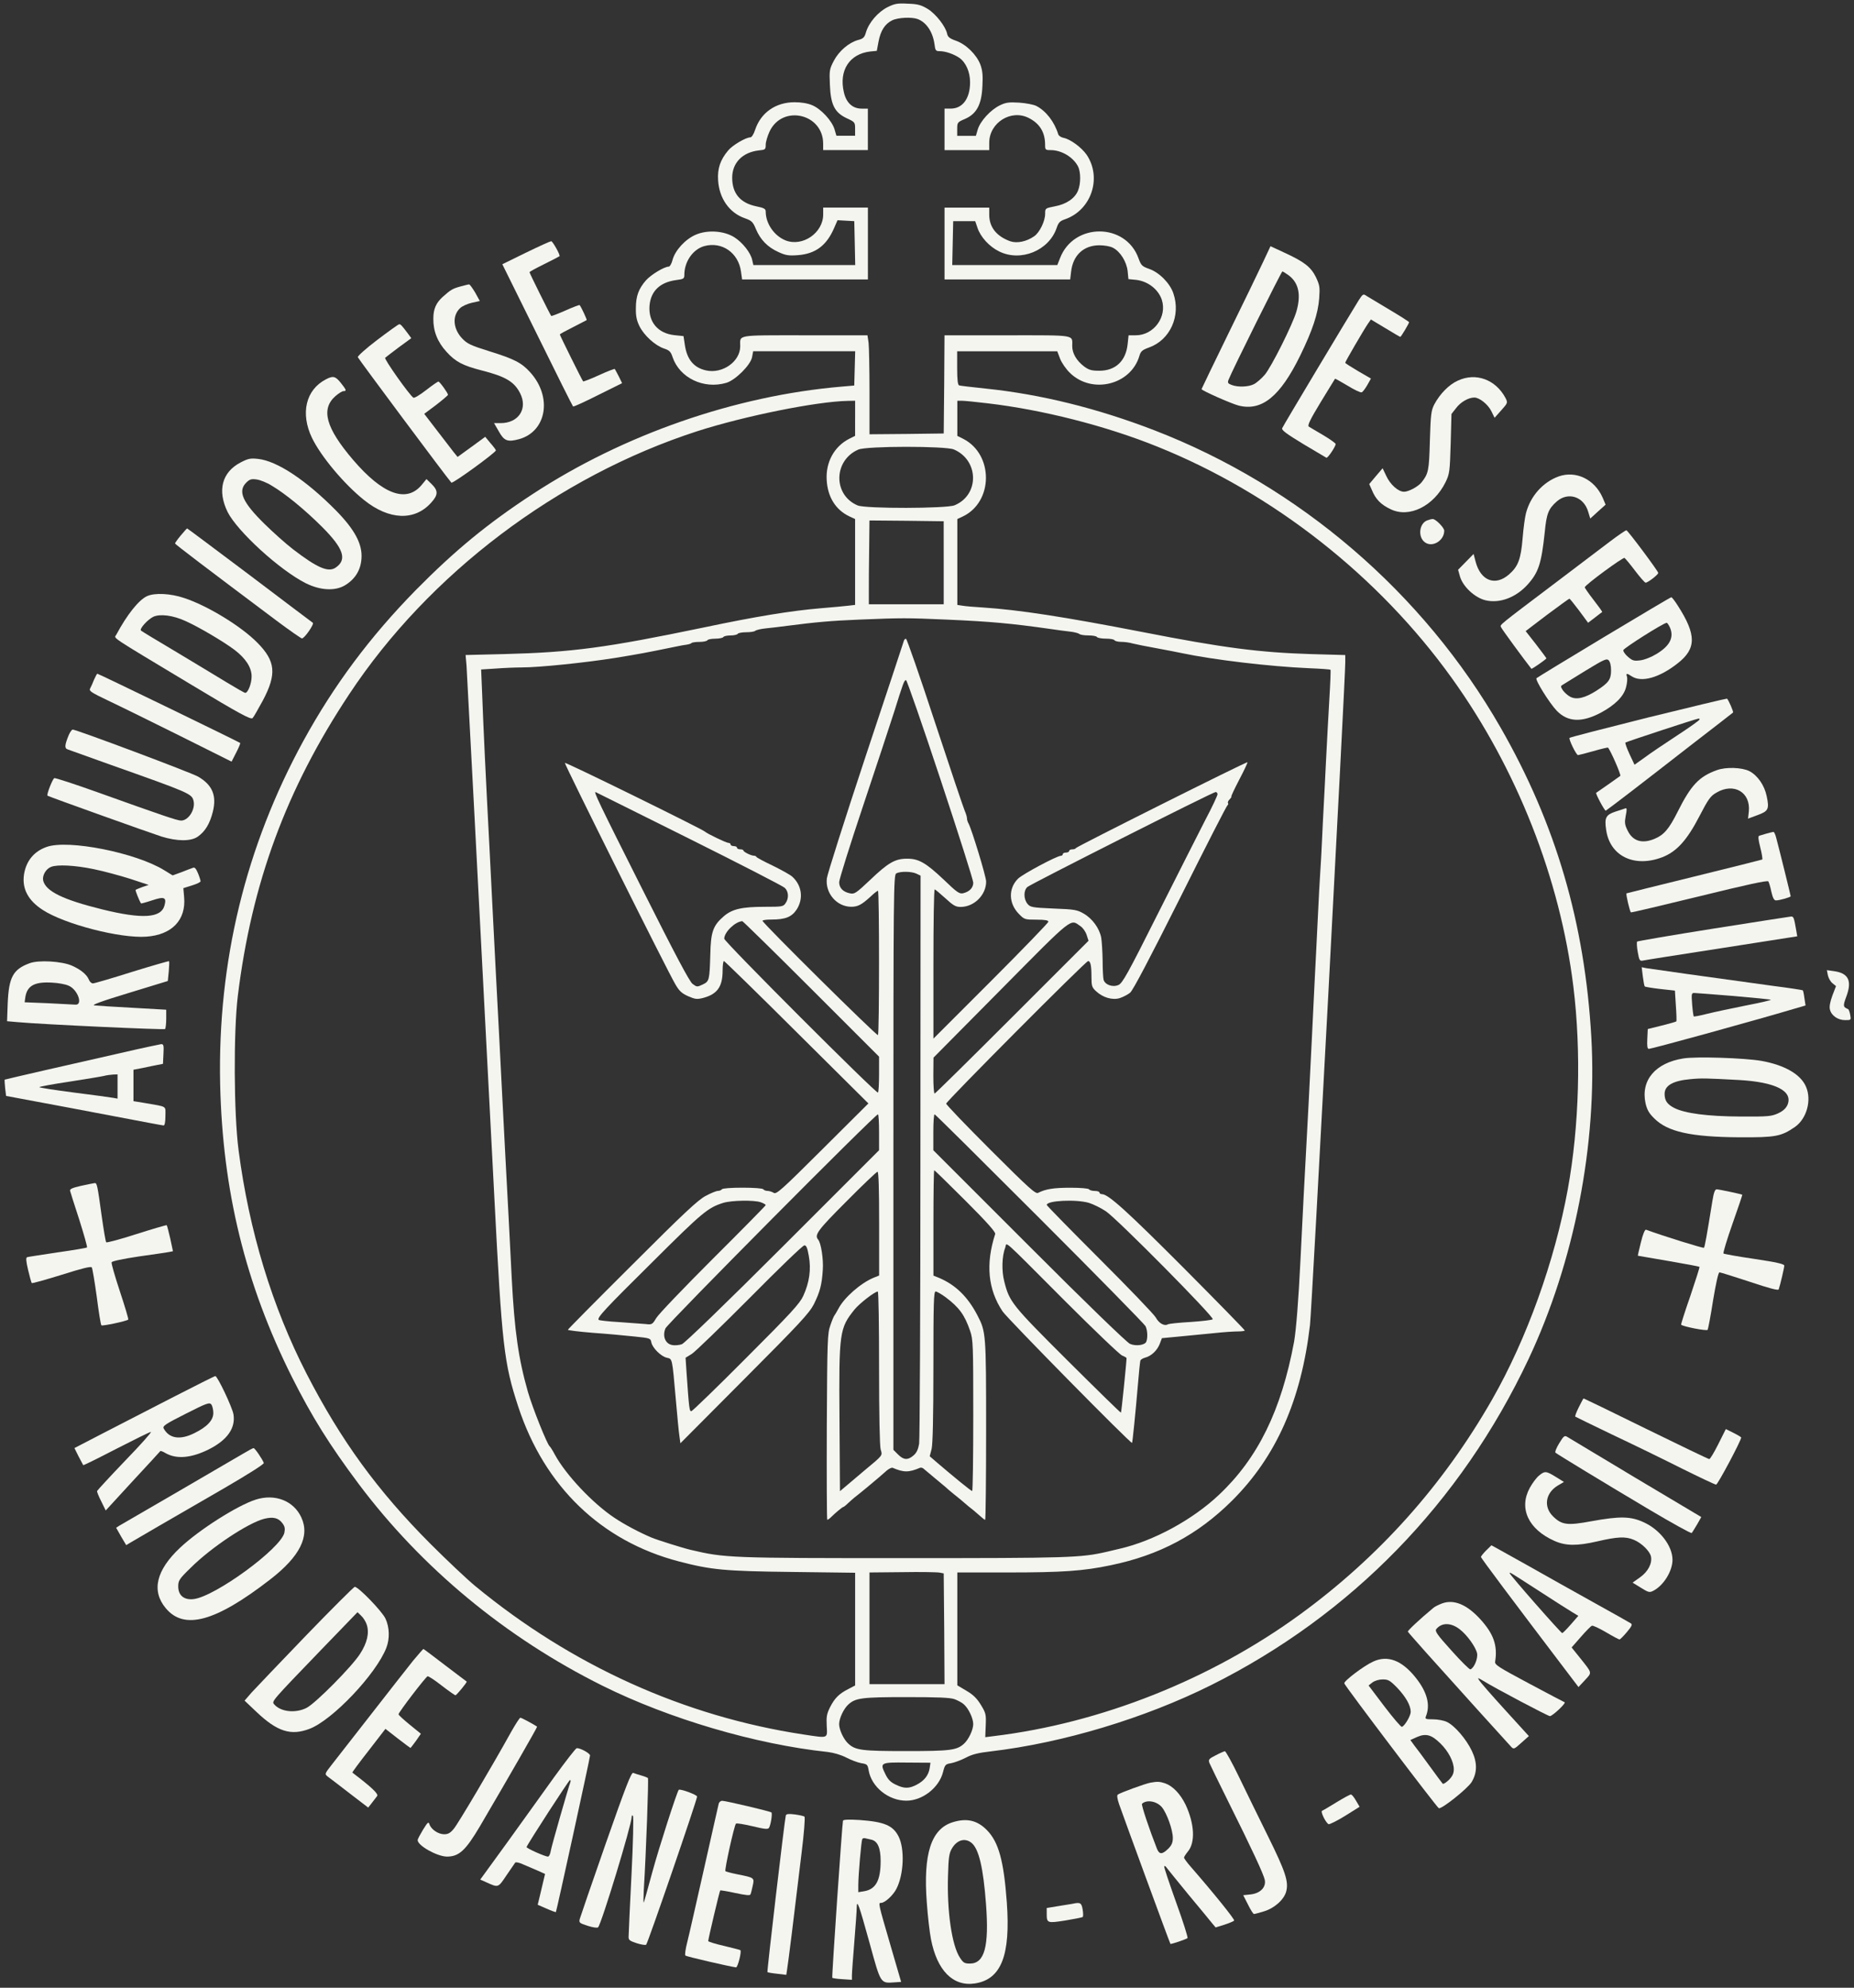 <?xml version="1.0" encoding="utf-8"?>
<!-- Generator: Adobe Illustrator 27.3.1, SVG Export Plug-In . SVG Version: 6.00 Build 0)  -->
<svg version="1.1" id="Camada_1" xmlns="http://www.w3.org/2000/svg" xmlns:xlink="http://www.w3.org/1999/xlink" x="0px" y="0px"
	 viewBox="0 0 587.33 629.78" style="enable-background:new 0 0 587.33 629.78;" xml:space="preserve">
<rect x="0" y="0" width="587.33" height="629.78" fill="#333333" stroke="none"/>
<style type="text/css">
	.st0{fill:#F5F5F0;}
</style>
<path class="st0" d="M281.11,2.3c-2.98,1.52-5.87,4.85-6.78,7.94c-0.46,1.62-0.86,2.02-2.48,2.43c-2.93,0.81-6.07,3.49-7.69,6.57
	c-1.37,2.63-1.47,3.08-1.26,7.59c0.25,6.32,1.47,8.8,5.31,10.62c2.63,1.21,2.68,1.31,2.68,3.39v2.17h-5.92l-0.61-2.07
	c-0.81-2.68-4.25-6.42-7.03-7.59c-1.42-0.61-3.44-0.96-5.61-0.96c-5.97,0-10.67,3.29-12.49,8.7c-0.45,1.42-1.11,2.43-1.52,2.43
	c-1.42,0-5.66,2.48-7.03,4.15c-2.48,2.93-3.44,5.71-3.19,9.46c0.35,5.72,3.54,10.27,8.4,11.99c2.28,0.81,2.63,1.16,3.59,3.49
	c1.42,3.34,3.64,5.66,7.08,7.23c2.28,1.06,3.24,1.22,6.12,1.01c5.66-0.4,9.2-3.08,11.58-8.65l1.06-2.43l2.63,0.15l2.68,0.15
	l0.15,6.93l0.15,6.98h-32.27l-0.36-1.57c-0.45-2.28-3.03-5.56-5.66-7.23c-3.29-2.07-8.5-2.43-12.24-0.81
	c-3.29,1.41-6.52,4.95-7.33,7.94c-0.3,1.21-0.86,2.17-1.21,2.17c-1.42,0-5.61,2.53-7.23,4.35c-2.33,2.68-3.19,5.01-3.19,8.8
	c-0.05,2.48,0.25,3.89,1.11,5.66c1.42,2.93,4.96,6.17,7.79,7.13c1.72,0.56,2.17,1.01,2.73,2.73c2.22,6.57,9.86,10.27,17.04,8.14
	c2.88-0.86,7.69-5.66,8.14-8.14l0.35-1.87h32.32l-0.15,5.41l-0.15,5.46l-4.05,0.35c-33.68,2.88-69.04,15.17-97.91,34.09
	c-14.36,9.41-24.58,17.85-36.92,30.35c-14.57,14.87-25.95,30.14-35.6,47.74c-18.36,33.58-27.21,70.1-26.4,108.74
	c0.76,33.89,7.99,63.37,22.76,92.91c6.32,12.54,11.83,21.39,21.09,33.78c19.98,26.65,46.58,48.7,77.28,63.98
	c21.09,10.47,48.45,18.56,71.36,20.99c1.97,0.25,4.2,0.91,5.87,1.77c1.47,0.76,3.59,1.57,4.7,1.77c1.92,0.3,2.07,0.45,2.38,2.28
	c0.91,5.26,6.27,9.61,11.93,9.61c5.11,0,10.37-4.1,11.63-9.05c0.61-2.38,0.76-2.53,2.58-2.83c1.06-0.2,3.14-0.96,4.6-1.72
	c1.97-1.06,3.94-1.57,7.94-2.02c22.81-2.68,48.7-10.47,69.79-20.99c44.46-22.2,79.1-57.81,100.54-103.22
	c14.56-30.9,21.85-68.18,19.93-102.06c-2.07-36.21-11.23-67.52-28.73-98.07c-24.48-42.74-63.77-76.47-109.7-94.22
	c-18.11-6.98-35.91-11.38-53.31-13.2c-4.35-0.45-8.19-0.91-8.5-1.01c-0.46-0.1-0.66-1.67-0.66-5.51v-5.31h31.71l0.91,2.38
	c0.51,1.31,1.92,3.34,3.14,4.5c6.98,6.78,19.22,3.79,21.95-5.36c0.46-1.57,0.91-1.92,3.09-2.73c6.68-2.38,10.12-10.06,7.69-17.14
	c-1.06-3.19-4.45-6.63-7.64-7.74c-2.28-0.81-2.58-1.11-3.39-3.34c-4.05-11.38-20.58-11.38-24.88-0.05l-0.86,2.17h-33.28l0.15-6.98
	l0.15-6.93h6.98l0.71,2.07c0.96,2.93,3.74,5.97,6.83,7.49c6.88,3.44,15.83-0.25,18.26-7.43c0.56-1.67,1.01-2.18,2.63-2.73
	c8.34-2.88,11.78-13.1,6.88-20.43c-1.62-2.33-5.11-4.91-7.28-5.36c-0.81-0.15-1.57-0.66-1.72-1.11c-1.21-3.99-3.9-7.43-6.93-9
	c-0.86-0.45-3.34-0.91-5.46-1.06c-3.24-0.2-4.25-0.05-6.12,0.86c-2.93,1.42-6.17,4.96-6.98,7.59l-0.61,2.07h-5.92v-2.17
	c0-2.07,0.1-2.18,2.48-3.19c3.69-1.62,5.26-4.55,5.51-10.42c0.2-3.49,0-5.01-0.66-6.83c-1.21-3.14-4.55-6.42-7.74-7.53
	c-2.02-0.71-2.58-1.21-2.78-2.22c-0.51-2.33-3.54-6.22-6.12-7.84c-2.12-1.26-3.14-1.57-6.32-1.67C284.3,0.99,283.44,1.14,281.11,2.3
	L281.11,2.3z M290.72,6.04c2.78,1.06,4.75,4.05,5.31,7.89c0.25,2.07,0.4,2.28,1.67,2.28c1.77,0,4.45,0.91,6.22,2.12
	c2.07,1.47,3.39,4.45,3.39,7.74c0,5.16-2.38,8.34-6.12,8.34h-1.97v13.15h14.16v-2.33c0-6.37,6.93-10.72,12.54-7.84
	c3.49,1.77,5.16,4.55,5.16,8.5c0,1.57,0.1,1.67,1.77,1.67c3.44,0,7.13,2.22,8.65,5.16c0.91,1.77,0.91,5.51,0,7.69
	c-1.01,2.48-3.74,4.3-7.33,4.96c-3.08,0.61-3.08,0.61-3.08,2.38c0,2.28-1.72,5.87-3.44,7.08c-2.43,1.72-5.46,2.33-7.59,1.62
	c-4.35-1.57-6.68-4.45-6.68-8.39v-2.28h-14.16v22.76h39.8l0.3-2.53c0.61-5.16,3.94-8.24,8.85-8.3c1.72,0,3.49,0.3,4.45,0.81
	c2.28,1.21,4.25,4.35,4.6,7.33l0.25,2.58l2.53,0.25c3.69,0.46,6.93,2.99,8.04,6.27c1.77,5.41-2.53,11.28-8.24,11.28h-2.28l-0.3,2.83
	c-0.56,5.31-3.84,8.4-8.95,8.4c-2.53,0-3.34-0.25-4.86-1.37c-2.38-1.82-3.74-4.15-3.74-6.42c0-3.69,1.57-3.44-20.53-3.44h-19.93
	l-0.1,15.53l-0.15,15.58l-11.73,0.15l-11.78,0.1v-13.3c0-7.39-0.15-14.41-0.3-15.73l-0.35-2.33h-19.83
	c-22.1,0-20.48-0.25-20.48,3.49c0,4.86-5.66,8.8-10.82,7.64c-3.89-0.86-6.07-3.49-6.73-8.14l-0.41-2.73l-2.88-0.3
	c-5.26-0.56-8.3-4.2-7.89-9.36c0.4-4.6,3.29-7.39,8.4-8.09c2.43-0.3,2.63-0.45,2.63-1.67c0-4.2,2.73-8.09,6.32-9.1
	c5.61-1.52,10.82,2.12,11.63,8.09l0.35,2.48h39.85V65.77h-14.16v2.17c0,5.82-6.47,10.32-11.89,8.24c-3.59-1.42-6.32-5.31-6.32-9.15
	c0-0.86-0.51-1.16-3.03-1.67c-5.06-1.06-7.59-4.1-7.59-9.05c0-4.7,3.24-8.04,8.39-8.65c2.13-0.2,2.23-0.3,2.23-1.82
	c0-0.86,0.56-2.73,1.21-4.15c4.05-8.65,16.99-5.72,16.99,3.84v2.02h14.16V34.42h-1.97c-2.83,0-4.85-1.82-5.61-5.11
	c-1.67-6.93,1.72-12.24,8.34-13l2.07-0.2l0.56-2.98c0.66-3.44,2.02-5.56,4.3-6.68C284.45,5.54,288.85,5.34,290.72,6.04L290.72,6.04z
	 M270.89,132.53v5.56l-1.92,0.96c-4.7,2.43-7.43,7.38-7.08,13.05c0.3,5.36,2.83,9.41,7.13,11.48l1.87,0.86v27.21l-2.12,0.25
	c-1.21,0.15-5.11,0.51-8.75,0.81c-9.51,0.81-20.38,2.58-36.97,6.07c-31.1,6.47-41.77,7.89-63.27,8.45l-12.29,0.3l0.3,3.34
	c0.2,3.03,3.24,60.99,8.8,168.21c2.43,47.34,3.03,52.7,7.59,66.61c8.29,25.24,26.25,42.58,50.88,49.01
	c10.27,2.68,14.41,3.09,36.01,3.34l19.83,0.25V534l-2.12,1.11c-2.98,1.52-4.35,2.88-5.82,5.77c-1.06,2.12-1.21,3.03-1.06,5.97
	c0.2,4.05,0.66,3.89-7.39,2.68c-37.73-5.72-73.38-21.8-103.98-47.04c-2.63-2.17-9-8.19-14.16-13.35
	c-16.79-16.84-28.37-32.77-39.25-53.91c-10.87-21.14-18.21-45.22-21.54-70.81c-1.52-11.58-1.62-37.43-0.25-48.81
	c4.4-35.86,15.37-65.6,35.25-95.59c25.29-38.29,66.1-69.09,110.3-83.4c14.92-4.8,37.73-9.41,47.64-9.61l2.38-0.05v5.57H270.89z
	 M312.87,127.78c17.3,2.02,37.48,7.13,53.86,13.76c36.57,14.72,70,40.97,93.21,73.33c20.53,28.58,34.29,63.47,38.49,97.71
	c2.53,20.63,1.87,44.25-1.77,64.23c-4.15,22.76-13.05,47.49-23.92,66.51c-15.58,27.26-35.91,49.97-61.04,68.28
	c-28.27,20.58-63.02,34.34-96.8,38.44l-2.78,0.35l0.15-3.74c0.15-3.44,0.05-3.89-1.52-6.47c-1.26-2.07-2.43-3.24-4.6-4.5l-2.88-1.72
	V498.2h15.83c17.45,0,24.07-0.46,32.72-2.28c15.48-3.19,27.61-9.66,38.49-20.48c13.96-13.91,21.9-31.81,24.68-55.63
	c0.56-4.4,11.18-204.68,11.18-209.94v-2.33l-10.72-0.3c-16.49-0.51-27.87-1.97-53.46-6.98c-25.03-4.86-39.14-7.03-50.63-7.79
	c-2.63-0.15-5.56-0.4-6.42-0.56l-1.67-0.25v-27.21l1.72-0.81c9.71-4.6,9.81-19.62,0.2-24.58l-1.92-0.96v-11.13h1.42
	C305.44,126.97,309.13,127.32,312.87,127.78L312.87,127.78z M302.15,142.39c7.99,3.39,8.19,14.41,0.25,17.7
	c-2.53,1.06-28.17,1.11-30.7,0.05c-7.84-3.29-7.69-14.26,0.2-17.7C274.54,141.28,299.42,141.28,302.15,142.39L302.15,142.39z
	 M298.96,178.3v13.15h-23.72v-4.05c0-2.23,0-8.19,0.1-13.3l0.1-9.2l11.78,0.1l11.73,0.15L298.96,178.3L298.96,178.3z M299.97,196.31
	c13.96,0.61,20.43,1.21,32.87,2.98c1.97,0.3,4.7,0.66,6.07,0.81c1.42,0.15,2.73,0.51,3.03,0.76c0.25,0.25,1.52,0.46,2.83,0.46
	c1.32,0,2.58,0.2,2.73,0.51c0.15,0.25,1.42,0.51,2.78,0.51c1.37,0,2.63,0.2,2.78,0.51c0.15,0.25,1.11,0.51,2.12,0.51
	s2.63,0.2,3.64,0.51c1.01,0.25,4.45,0.96,7.64,1.52c3.19,0.61,6.73,1.26,7.84,1.52c10.01,2.12,27.82,4.25,40.41,4.8
	c3.64,0.15,6.68,0.35,6.78,0.51c0.1,0.1-0.05,4.25-0.36,9.2c-0.3,4.96-0.76,13.76-1.06,19.62c-0.3,5.82-0.61,12.54-0.76,14.92
	c-0.15,2.38-0.35,7.03-0.51,10.37c-0.15,3.34-0.4,7.89-0.56,10.12c-0.15,2.22-0.51,8.6-0.76,14.16s-0.71,14.21-0.96,19.22
	s-0.66,13.86-0.96,19.72c-0.76,15.32-0.91,18.81-2.58,49.56c-0.25,5.01-0.71,14.11-1.01,20.23c-0.61,12.59-1.37,22.05-2.02,25.79
	c-4.05,21.75-11.48,36.87-23.77,48.45c-8.4,7.94-20.69,14.62-31.46,17.1c-1.06,0.25-2.88,0.66-4.05,0.96
	c-8.3,1.92-11.99,2.02-64.38,2.02c-55.03,0-56.64-0.05-67.52-2.63c-2.38-0.55-10.62-3.14-12.39-3.89c-3.84-1.62-8.6-4.15-11.68-6.22
	c-6.88-4.55-15.48-13.66-18.97-20.13c-0.66-1.26-1.42-2.43-1.62-2.58c-0.76-0.56-5.41-12.14-6.88-17.25
	c-2.98-10.42-4.25-19.27-5.11-35.81c-0.3-5.97-0.76-14.87-1.01-19.72c-0.25-4.86-0.71-13.4-1.01-18.97
	c-0.3-5.56-0.76-14.31-1.01-19.47s-0.71-14.01-1.01-19.72c-0.3-5.72-0.76-14.36-1.01-19.22c-0.25-4.86-0.71-13.76-1.01-19.72
	c-0.3-5.97-0.76-14.97-1.01-19.98c-1.16-22-1.92-37.83-2.33-49.11l-0.3-7.13l4.7-0.3c2.58-0.2,6.27-0.35,8.24-0.35
	c5.46,0,20.18-1.52,29.64-3.03c7.99-1.32,9.1-1.52,18.97-3.54c1.42-0.3,3.03-0.61,3.64-0.66c0.61-0.1,1.32-0.3,1.47-0.51
	c0.2-0.2,1.37-0.35,2.53-0.35c1.21,0,2.33-0.25,2.48-0.51c0.15-0.3,1.31-0.51,2.53-0.51c1.21,0,2.38-0.25,2.53-0.51
	c0.15-0.3,1.21-0.51,2.28-0.51c1.06,0,2.12-0.25,2.28-0.51c0.15-0.3,1.42-0.51,2.73-0.51c1.32,0,2.58-0.2,2.83-0.46
	c0.3-0.25,1.77-0.61,3.29-0.76c1.52-0.15,4.6-0.51,6.83-0.81c8.9-1.16,14.06-1.62,22.76-1.97
	C285.71,195.75,287.33,195.75,299.97,196.31L299.97,196.31z M299.12,516.05l0.1,17.55h-23.77v-35.4l10.52-0.1
	c5.77-0.1,11.02,0,11.73,0.15l1.26,0.25L299.12,516.05z M302.4,538.35c1.06,0.41,2.43,1.11,2.98,1.67c1.47,1.31,2.93,4.4,2.93,6.22
	c0,1.82-1.47,4.91-2.93,6.22c-2.28,2.07-4.3,2.33-18.31,2.33s-16.03-0.25-18.31-2.33c-1.47-1.31-2.93-4.4-2.93-6.22
	c0-1.82,1.47-4.91,2.93-6.22c2.28-2.07,4.3-2.33,18.31-2.33C297.09,537.69,300.99,537.84,302.4,538.35L302.4,538.35z M294.51,560.2
	c-0.35,2.23-1.67,3.95-4.05,5.21c-2.48,1.32-4.05,1.32-6.73,0c-1.62-0.76-2.43-1.62-3.24-3.29c-1.82-3.69-1.62-3.79,6.88-3.69
	l7.39,0.05L294.51,560.2z"/>
<path class="st0" d="M286.37,202.93c-0.1,0.35-5.56,16.94-12.19,36.82c-6.57,19.87-12.09,37.22-12.24,38.54c-0.56,4.7,3.14,9,7.74,9
	c2.07,0,3.29-0.66,6.02-3.14c1.11-1.06,2.18-1.92,2.43-1.92c0.45,0,0.45,45.21,0,45.72c-0.36,0.35-36.57-35.5-36.57-36.21
	c0-0.25,1.26-0.4,2.83-0.4c4.4,0,6.42-0.81,7.99-3.19c2.18-3.39,1.67-7.54-1.31-10.32c-0.61-0.61-3.44-2.17-6.22-3.54
	c-2.78-1.31-5.11-2.58-5.21-2.78c-0.1-0.25-0.45-0.4-0.81-0.4c-0.91,0-3.34-1.21-3.34-1.67c0-0.2-0.46-0.35-1.01-0.35
	c-0.56,0-1.01-0.25-1.01-0.51c0-0.3-0.46-0.51-1.01-0.51c-0.56,0-1.01-0.25-1.01-0.51c0-0.3-0.3-0.51-0.71-0.51
	c-0.66,0-6.83-2.98-7.38-3.54c-0.71-0.76-44.25-22.15-44.41-21.8c-0.15,0.45,32.42,65.8,35,70.15c1.26,2.18,2.07,2.88,4.1,3.79
	c2.22,0.96,2.78,1.01,4.75,0.51c4.45-1.21,6.12-3.54,6.12-8.7c0-1.67,0.2-2.98,0.41-2.98c0.2,0,10.62,10.16,23.06,22.56l22.71,22.56
	l-14.52,14.46c-13.1,13.05-14.62,14.41-15.48,13.86c-0.56-0.35-1.47-0.61-1.97-0.61c-0.56,0-1.16-0.25-1.31-0.51
	c-0.2-0.3-2.93-0.51-6.57-0.51c-3.64,0-6.37,0.2-6.57,0.51c-0.15,0.25-0.71,0.51-1.26,0.51c-0.51,0-2.23,0.71-3.84,1.57
	c-2.38,1.21-7.03,5.56-23.31,21.85c-11.23,11.18-20.38,20.43-20.38,20.59c0,0.15,3.59,0.61,7.99,0.96c4.35,0.3,10.27,0.86,13.1,1.16
	c4.96,0.51,5.11,0.55,5.36,1.87c0.35,1.77,3.08,4.45,4.91,4.86c1.77,0.4,1.67-0.05,2.83,13.1c0.46,5.31,0.96,10.57,1.16,11.78
	l0.3,2.22l20.28-20.38c17.65-17.7,20.53-20.84,22-23.67c1.92-3.9,2.53-6.12,2.83-10.87c0.25-3.39-0.56-8.55-1.47-9.61
	c-1.26-1.47-0.2-2.93,8.95-12.09c5.11-5.16,9.56-9.41,9.86-9.41c0.35,0,0.51,5.51,0.51,16.44v16.44l-1.77,0.71
	c-4.1,1.72-9.31,6.27-11.13,9.81c-0.56,1.01-1.11,1.97-1.26,2.13c-0.15,0.15-0.76,1.52-1.26,3.03c-0.96,2.63-1.01,4.5-1.16,32.22
	c-0.05,16.23,0,29.49,0.15,29.49c0.2,0,0.61-0.3,0.96-0.61c1.57-1.57,3.84-3.44,4.1-3.44c0.15,0,0.81-0.51,1.47-1.16
	c0.66-0.61,1.62-1.47,2.12-1.87c1.72-1.32,6.47-5.26,7.79-6.42c0.71-0.61,1.82-1.57,2.48-2.17c0.71-0.56,1.47-0.91,1.77-0.81
	c3.54,1.52,5.11,1.52,8.7,0c0.36-0.15,0.91,0.05,1.26,0.41c0.41,0.35,1.97,1.67,3.49,2.93c1.52,1.26,3.03,2.53,3.34,2.78
	c0.3,0.3,1.52,1.37,2.73,2.33c1.16,0.91,2.63,2.12,3.19,2.63c0.61,0.56,1.97,1.67,3.08,2.53c1.06,0.91,2.23,1.92,2.58,2.23
	c0.41,0.35,0.81,0.66,0.96,0.66s0.3-12.8,0.3-28.47c0-30.75-0.05-31.1-2.78-36.37c-3.09-5.92-6.93-9.61-12.14-11.83l-1.77-0.71
	v-16.69c0-9.21,0.1-16.69,0.25-16.69s4.6,4.35,9.91,9.66c6.73,6.73,9.56,9.91,9.41,10.52c-3.09,9.56-2.28,17.6,2.33,24.53
	c1.57,2.33,40.71,42.08,41.02,41.67c0.15-0.2,1.06-9.1,1.87-18.61c0.3-3.74,0.66-7.08,0.76-7.44c0.1-0.35,0.76-0.76,1.52-0.96
	c1.92-0.51,3.74-2.18,4.6-4.3l0.71-1.87l5.92-0.56c3.24-0.3,8.14-0.81,10.87-1.06c2.73-0.3,5.97-0.51,7.18-0.51
	c1.26,0,2.28-0.15,2.28-0.3c0-0.2-8.7-9.1-19.32-19.78c-17.95-18-23.92-23.41-25.9-23.41c-0.45,0-0.81-0.25-0.81-0.51
	c0-0.3-0.66-0.51-1.47-0.51c-0.86,0-1.67-0.25-1.82-0.51c-0.2-0.3-2.73-0.51-5.92-0.51c-5.26,0-7.84,0.4-10.22,1.62
	c-0.81,0.45-2.93-1.47-15.02-13.55c-7.79-7.79-14.11-14.36-14.11-14.72c0-0.71,44.2-45.16,44.96-45.16s1.06,1.41,1.06,4.91
	c0,2.98,0.15,3.44,1.47,4.65c2.18,2.02,5.16,2.88,7.49,2.18c1.06-0.35,2.53-1.11,3.29-1.72c0.91-0.76,6.32-11.08,15.93-30.24
	c7.99-15.98,14.72-29.18,14.97-29.23c0.2-0.1,0.25-0.35,0.1-0.61c-0.15-0.25,0.1-0.81,0.56-1.21c0.41-0.45,0.66-0.81,0.51-0.81
	c-0.2,0,0.96-2.43,2.48-5.36c1.57-2.98,2.73-5.46,2.63-5.56c-0.25-0.25-54.17,26.75-54.37,27.21c-0.1,0.25-0.61,0.4-1.16,0.4
	c-0.51,0-0.96,0.2-0.96,0.51c0,0.25-0.46,0.51-1.01,0.51c-0.56,0-1.01,0.2-1.01,0.51c0,0.25-0.3,0.51-0.61,0.51
	c-1.26,0-12.04,5.77-13.55,7.23c-3.14,3.09-3.03,7.89,0.3,11.23c1.67,1.72,1.87,1.77,5.51,1.77c2.73,0,3.79,0.2,3.79,0.66
	c0,0.3-8.19,8.8-18.21,18.82l-18.21,18.21V305.4c0-13,0.15-23.62,0.41-23.62c0.2,0.05,1.67,1.26,3.34,2.78
	c2.53,2.33,3.29,2.78,4.86,2.78c4.3,0,8.09-3.79,8.09-8.04c0-1.57-4.55-16.49-5.56-18.36c-0.3-0.51-0.51-1.21-0.51-1.67
	c0-0.4-0.3-1.47-0.71-2.38c-0.4-0.91-4.65-13.55-9.46-28.12c-4.75-14.52-8.9-26.4-9.15-26.4S286.47,202.63,286.37,202.93
	L286.37,202.93z M297.9,246.83c5.72,17.25,10.42,32.01,10.42,32.82c0,1.62-1.16,2.83-3.14,3.34c-1.21,0.3-1.92-0.15-6.17-4.25
	c-5.71-5.41-8.04-6.73-11.73-6.68c-3.74,0-5.97,1.32-11.63,6.73c-4.45,4.2-4.96,4.55-6.37,4.25c-2.23-0.45-3.44-1.72-3.44-3.54
	c0-0.86,3.39-11.68,7.54-24.07c4.15-12.39,8.6-25.9,9.91-29.99c2.88-9.2,3.14-9.96,3.74-9.96
	C287.28,215.48,292.19,229.59,297.9,246.83L297.9,246.83z M218.4,265.75c16.03,7.99,29.59,14.97,30.19,15.53
	c1.26,1.16,1.37,3.34,0.25,4.91c-0.71,1.06-1.16,1.11-6.52,1.11c-7.28,0-10.32,0.71-12.95,2.93c-3.49,2.99-4.2,4.96-4.35,12.24
	c-0.25,8.09-0.3,8.45-2.43,9.46c-1.72,0.81-1.82,0.81-3.19-0.2c-0.96-0.71-5.41-9.1-15.83-29.84
	c-14.11-28.07-15.68-31.36-14.82-30.9C189.01,251.08,202.31,257.76,218.4,265.75L218.4,265.75z M385.7,251.64
	c0,0.4-1.72,4.1-3.89,8.19c-2.13,4.15-8.85,17.45-14.97,29.59c-9.61,19.17-11.28,22.15-12.54,22.66c-1.87,0.81-4.25-0.1-4.7-1.67
	c-0.15-0.61-0.3-3.39-0.3-6.17c-0.05-2.78-0.25-6.02-0.46-7.23c-0.56-2.88-2.78-5.97-5.51-7.54c-2.07-1.21-2.88-1.37-9.56-1.62
	c-6.88-0.3-7.38-0.41-8.3-1.52c-1.21-1.52-1.26-4.2,0-5.31c1.01-0.91,58.57-29.99,59.63-30.09
	C385.4,250.93,385.7,251.23,385.7,251.64L385.7,251.64z M290.26,276.77l1.37,0.66l-0.05,88.76c0,48.81-0.2,89.87-0.41,91.24
	c-0.3,1.77-0.81,2.88-1.77,3.69c-1.82,1.57-3.14,1.47-4.91-0.3l-1.47-1.47v-91.09c0-86.18,0.05-91.09,0.91-91.54
	C285.16,276.02,288.65,276.06,290.26,276.77L290.26,276.77z M256.99,313.29l21.49,21.49v5.51c0,3.03-0.15,5.67-0.35,5.87
	c-0.51,0.45-48.7-47.79-48.7-48.75c0-2.07,3.44-5.41,5.72-5.56C235.34,291.85,245.2,301.5,256.99,313.29L256.99,313.29z
	 M342.31,293.46c0.76,0.51,1.62,1.77,1.92,2.73l0.61,1.87l-24.18,24.18c-13.35,13.35-24.38,24.23-24.58,24.23
	c-0.25,0-0.41-2.58-0.41-5.72l0.05-5.66l21.39-21.6C340.38,289.97,338.97,291.14,342.31,293.46L342.31,293.46z M278.48,358.76v5.67
	l-30.45,30.45c-18.16,18.16-31.1,30.65-32.01,31c-0.81,0.3-2.23,0.45-3.14,0.25c-2.13-0.4-3.09-2.83-2.07-5.26
	c0.61-1.52,66.41-67.82,67.32-67.82C278.33,353.04,278.48,355.62,278.48,358.76L278.48,358.76z M329.36,386.02
	c18.16,18.16,33.23,33.53,33.53,34.14c0.61,1.21,0.76,3.64,0.25,4.91c-0.41,1.11-3.29,1.52-5.16,0.71
	c-0.96-0.4-13.96-12.95-31.96-31l-30.35-30.35v-5.67c0-3.14,0.15-5.71,0.41-5.71C296.28,353.04,311.25,367.91,329.36,386.02
	L329.36,386.02z M241,380.91c0.86,0.3,1.57,0.71,1.57,0.91c0,0.15-7.54,7.84-16.74,16.99c-9.2,9.2-17.3,17.65-17.95,18.81
	c-1.21,2.02-1.37,2.12-3.39,1.87c-1.16-0.1-4.91-0.35-8.29-0.61c-3.39-0.2-6.32-0.51-6.53-0.71c-0.61-0.66,1.77-3.24,17.35-18.66
	c15.48-15.43,17.25-16.89,22.1-18.41C231.7,380.3,238.88,380.15,241,380.91L241,380.91z M344.99,381.11
	c1.42,0.45,3.79,1.62,5.31,2.63c3.49,2.28,34.49,33.63,33.89,34.24c-0.25,0.25-3.39,0.61-7.03,0.86c-3.64,0.2-6.83,0.56-7.13,0.71
	c-1.11,0.71-2.88-0.25-3.89-2.13c-0.61-1.06-8.65-9.41-17.85-18.61c-9.15-9.15-16.69-16.84-16.69-17.05
	C331.58,380.35,340.94,379.9,344.99,381.11L344.99,381.11z M337.35,412.16c9.15,9.15,17.3,16.94,18.11,17.3
	c0.76,0.3,1.42,0.71,1.42,0.81c0,1.26-1.62,17.14-1.77,17.3c-0.1,0.1-7.69-7.33-16.84-16.44c-17.75-17.7-18.51-18.66-20.13-25.14
	c-0.86-3.29-0.76-7.99,0.3-10.67C319.09,393.55,316.66,391.43,337.35,412.16L337.35,412.16z M256.23,397.95
	c0.76,4.2,0.2,8.34-1.77,12.64c-1.11,2.43-3.89,5.46-18.11,19.68c-9.2,9.26-17.04,16.84-17.35,16.84c-0.61,0-0.71-0.81-1.52-12.39
	l-0.3-4.55l1.97-1.21c1.06-0.66,9.3-8.65,18.36-17.75c9.05-9.15,16.79-16.64,17.3-16.64C255.42,394.51,255.77,395.32,256.23,397.95
	L256.23,397.95z M278.48,433.35c0,14.92,0.2,24.78,0.51,25.9c0.61,1.97,0.76,1.72-5.06,6.57c-1.47,1.26-3.84,3.24-5.26,4.45
	l-2.58,2.18l-0.15-22.91c-0.2-27.51,0-28.73,4.8-34.69c1.62-1.97,6.42-5.66,7.33-5.66C278.33,409.18,278.48,420.05,278.48,433.35
	L278.48,433.35z M299.57,411c4.3,3.24,6.02,5.61,7.74,10.62c0.96,2.73,1.01,4.3,1.01,26.86c0,13.15-0.15,23.92-0.35,23.92
	c-0.36,0-5.97-4.6-11.23-9.1l-2.22-1.92l0.61-2.33c0.35-1.52,0.56-9.96,0.56-26.05c0-20.28,0.1-23.82,0.71-23.82
	C296.79,409.18,298.2,409.99,299.57,411L299.57,411z"/>
<path class="st0" d="M166.56,80.08l-7.43,3.64l11.08,22.4c6.07,12.34,11.18,22.56,11.33,22.66c0.15,0.15,3.69-1.47,7.89-3.59
	l7.64-3.79l-1.06-2.17c-0.61-1.16-1.16-2.23-1.26-2.33c-0.1-0.1-2.38,0.76-5.01,1.97c-2.63,1.21-4.91,2.07-5.01,1.97
	c-0.3-0.3-7.38-14.57-7.38-14.87c0-0.15,1.87-1.16,4.2-2.33c2.28-1.16,4.2-2.18,4.3-2.22c0.15-0.15-1.77-4.25-2.23-4.76
	c-0.1-0.1-2.12,0.66-4.5,1.72s-4.4,1.82-4.5,1.72c-0.3-0.3-6.88-13.55-6.88-13.86c0-0.15,2.12-1.32,4.7-2.58
	c2.53-1.26,4.7-2.38,4.8-2.48c0.35-0.3-2.18-4.8-2.63-4.76C174.29,76.44,170.7,78.06,166.56,80.08L166.56,80.08z"/>
<path class="st0" d="M400.06,83.17c-1.31,2.78-6.22,12.95-10.92,22.51c-4.65,9.56-8.5,17.5-8.5,17.6c0,0.45,9.51,4.65,11.73,5.21
	c7.38,1.87,13.2-2.88,19.57-15.93c3.84-7.89,5.61-13.2,5.97-18.06c0.25-3.54,0.15-4.15-1.06-6.73c-1.62-3.24-3.74-4.86-10.12-7.79
	l-4.25-1.97L400.06,83.17z M408.36,87.32c3.08,2.38,3.84,6.12,2.33,11.38c-1.21,4.15-7.94,17.6-10.06,20.08
	c-1.01,1.16-2.58,2.53-3.39,2.93c-1.77,0.91-5.11,1.01-7.08,0.25c-1.21-0.45-1.32-0.71-0.96-1.67c1.16-2.98,16.74-34.29,17.04-34.29
	C406.44,86,407.4,86.61,408.36,87.32L408.36,87.32z"/>
<path class="st0" d="M145.87,90.76c-2.43,0.66-3.14,1.06-5.61,3.29c-2.12,1.92-2.98,3.84-2.98,6.88c-0.05,3.99,1.31,7.43,4.2,10.57
	c2.83,3.14,5.21,4.35,11.13,5.87c7.54,1.92,10.27,3.54,12.14,7.18c2.53,4.91-0.45,9.51-6.17,9.51h-2.07l1.52,2.63
	c1.67,3.03,2.78,3.44,6.47,2.43c8.7-2.48,10.52-13.4,3.44-21.19c-2.68-2.98-5.06-4.2-12.85-6.62c-5.97-1.87-7.08-2.38-8.7-4.1
	c-2.88-3.03-3.19-7.18-0.66-9.56c0.66-0.66,2.38-1.42,3.74-1.72l2.53-0.56l-1.47-2.68c-0.86-1.42-1.72-2.63-1.92-2.58
	C148.4,90.1,147.19,90.4,145.87,90.76L145.87,90.76z"/>
<path class="st0" d="M430.41,95.16c-3.03,4.86-23.97,39.8-24.23,40.51c-0.25,0.61,1.42,1.82,6.68,5.01
	c3.84,2.28,7.13,4.25,7.33,4.35c0.4,0.2,2.93-3.54,2.93-4.35c0-0.25-1.77-1.52-3.89-2.78c-2.18-1.26-4.25-2.53-4.6-2.73
	c-0.51-0.35,0.4-2.23,3.74-7.74c2.43-3.99,4.5-7.33,4.55-7.43s1.82,0.91,3.95,2.17c2.12,1.31,4.15,2.28,4.5,2.12
	c0.35-0.1,1.11-1.16,1.77-2.28l1.16-2.07l-4.1-2.38c-2.23-1.32-4.05-2.48-4.05-2.63c0-0.35,5.87-10.42,7.18-12.34l0.96-1.37
	l4.55,2.73c2.48,1.52,4.65,2.78,4.76,2.78c0.25,0,2.78-4.25,2.78-4.65c0-0.15-2.78-1.92-6.17-3.94c-3.44-2.07-6.73-4.05-7.33-4.4
	C431.88,93.03,431.72,93.13,430.41,95.16L430.41,95.16z"/>
<path class="st0" d="M119.57,107.65c-3.54,2.68-6.32,5.16-6.22,5.51c0.15,0.51,28.17,38.13,29.64,39.75
	c0.36,0.46,14.11-9.56,14.11-10.22c0-0.15-0.76-1.21-1.72-2.28l-1.67-2.02l-4.35,3.19l-4.4,3.19l-1.16-1.42
	c-0.61-0.81-2.98-3.89-5.26-6.83l-4.15-5.41l3.79-2.83c2.02-1.57,3.74-3.03,3.74-3.19c0-0.55-2.63-4.2-3.03-4.2
	c-0.25,0-1.97,1.21-3.94,2.73c-1.92,1.52-3.74,2.58-3.99,2.38c-1.26-0.81-9.36-12.29-8.95-12.64c0.25-0.25,2.23-1.72,4.35-3.34
	l3.94-2.88l-1.01-1.37c-1.97-2.63-2.38-3.08-2.83-3.03C126.2,102.74,123.11,104.97,119.57,107.65L119.57,107.65z"/>
<path class="st0" d="M103.24,120.19c-6.37,3.29-8.14,10.77-4.4,18.56c2.88,5.92,10.16,14.62,16.54,19.72
	c7.89,6.32,15.98,6.63,21.19,0.81c2.28-2.48,2.28-3.84,0.15-5.92l-1.62-1.57l-1.37,1.67c-4.8,6.02-12.39,3.34-21.9-7.79
	c-8.6-10.07-10.27-16.03-5.56-20.18c1.01-0.86,2.12-1.57,2.53-1.57c1.06,0,0.96-0.36-0.81-2.58
	C106.27,119.18,105.51,118.98,103.24,120.19L103.24,120.19z"/>
<path class="st0" d="M461.82,120.6c-2.83,1.26-5.66,4.2-7.43,7.49c-1.01,1.97-1.16,3.08-1.42,11.53c-0.25,9.56-0.46,10.42-2.63,13.2
	c-1.11,1.37-4.1,2.98-5.56,2.98c-1.82,0-4.4-2.28-5.67-5.11l-1.11-2.33l-2.12,2.48l-2.12,2.53l0.81,1.82
	c1.21,2.99,2.88,4.7,6.02,6.17c5.87,2.83,13.6-1.01,17.35-8.6c1.26-2.63,1.36-3.29,1.62-12.19l0.25-9.41l1.47-1.87
	c1.42-1.92,3.95-3.34,5.77-3.34c1.62,0,4.35,2.17,5.41,4.35l1.01,2.07l2.12-2.38c2.07-2.33,2.07-2.38,1.37-3.84
	C473.85,120.24,467.53,117.92,461.82,120.6L461.82,120.6z"/>
<path class="st0" d="M76.18,146.54c-5.87,3.08-7.38,8.85-4.1,15.63c3.09,6.17,16.54,18.46,24.78,22.61c4.6,2.28,9.2,2.53,12.34,0.71
	c3.24-1.92,5.06-4.8,5.31-8.5c0.35-4.6-2.13-9.2-8.14-15.32c-9.51-9.61-18.61-15.63-24.63-16.28
	C79.31,145.13,78.61,145.28,76.18,146.54L76.18,146.54z M86.09,153.88c4.3,2.53,10.57,7.69,15.93,13.05
	c6.88,6.88,8.04,10.42,4.25,12.95c-2.33,1.52-5.82,0-13.4-5.82c-2.38-1.82-6.47-5.51-9.15-8.14c-6.88-6.78-8.45-10.27-5.72-13
	c1.06-1.06,1.62-1.26,3.29-1.01C82.4,152.05,84.57,152.91,86.09,153.88L86.09,153.88z"/>
<path class="st0" d="M493.78,150.94c-5.01,1.82-8.95,6.22-10.37,11.68c-0.3,1.11-0.81,4.7-1.06,7.94c-0.56,6.62-1.41,8.9-4.3,11.43
	c-4.4,3.84-9.05,2.02-10.62-4.15l-0.61-2.33l-2.48,2.53l-2.43,2.48l0.61,2.18c0.96,3.19,4.7,6.68,8.09,7.49
	c4.45,1.06,9.61-0.86,13.35-5.01c3.44-3.84,4.35-6.62,5.41-16.64c0.56-5.82,1.16-7.33,3.79-9.66c3.59-3.14,8.55-1.57,9.96,3.24
	l0.66,2.17l2.43-2.22l2.43-2.18l-0.96-2.28C505.11,151.85,499.24,149.02,493.78,150.94L493.78,150.94z"/>
<path class="st0" d="M452.06,164.9c-2.48,1.01-2.93,5.21-0.71,6.88c2.33,1.82,6.17-0.45,6.17-3.64c0-0.96-2.73-3.74-3.64-3.69
	C453.52,164.44,452.71,164.65,452.06,164.9L452.06,164.9z"/>
<path class="st0" d="M57.26,169.65c-1.01,1.21-1.82,2.38-1.82,2.53c0,0.25,10.12,7.94,32.12,24.43c4.2,3.14,7.84,5.66,8.09,5.66
	c0.81,0,3.99-4.6,3.44-4.96c-0.25-0.15-9.26-6.98-20.03-15.12c-10.77-8.09-19.67-14.77-19.78-14.77
	C59.18,167.43,58.27,168.44,57.26,169.65L57.26,169.65z"/>
<path class="st0" d="M510.07,171.53c-2.63,2.02-10.77,8.19-18.16,13.76c-17.09,12.9-16.74,12.64-16.44,13.35
	c0.15,0.51,7.23,10.16,9.66,13.25c0.15,0.15,4.76-3.03,4.76-3.34c0-0.05-1.47-2.02-3.29-4.4l-3.29-4.2l6.78-5.16
	c3.74-2.78,6.93-5.11,7.08-5.11s1.52,1.72,3.09,3.79l2.83,3.84l2.13-1.62c1.16-0.91,2.22-1.72,2.33-1.77
	c0.1-0.1-1.11-1.77-2.68-3.79c-1.57-2.02-2.83-3.84-2.83-4.05c0-0.71,12.14-9.61,12.59-9.31c0.25,0.15,1.77,1.97,3.34,4.05
	c1.57,2.07,3.08,3.79,3.34,3.79c0.71,0,4-2.53,4-3.09s-9.51-13.3-10.07-13.5C514.97,167.99,512.69,169.55,510.07,171.53
	L510.07,171.53z"/>
<path class="st0" d="M46.59,188.87c-2.63,1.21-6.32,5.82-9.76,12.24c-0.66,1.26-2.88-0.2,23.62,15.73
	c15.53,9.36,19.02,11.23,19.57,10.67c0.36-0.35,1.77-2.88,3.24-5.56c4.45-8.39,4.05-12.49-1.72-18.31
	c-5.11-5.21-15.78-11.73-23.16-14.16C54.03,188.01,49.07,187.76,46.59,188.87L46.59,188.87z M58.88,196.81
	c4.15,1.87,11.78,6.37,15.37,9.05c3.59,2.73,5.46,5.61,5.46,8.45c0,2.28-1.16,5.21-2.02,5.21c-0.25,0-2.83-1.47-5.66-3.19
	c-2.88-1.77-10.12-6.12-16.08-9.71c-5.97-3.54-11.08-6.63-11.28-6.83c-0.61-0.51,2.12-3.54,3.94-4.4
	C50.79,194.44,54.84,194.94,58.88,196.81L58.88,196.81z"/>
<path class="st0" d="M508.09,201.87c-11.53,6.93-21.14,12.8-21.34,13c-0.51,0.51,4.1,7.89,6.42,10.32
	c3.49,3.59,7.89,3.79,13.86,0.66c4.55-2.43,7.38-5.21,8.09-8.14c0.35-1.26,0.46-2.73,0.3-3.29c-0.4-1.16-0.1-1.21,1.57-0.1
	c3.09,1.97,8.7,0.4,14.47-4.15c5.97-4.65,5.97-9.05,0.1-18.21c-0.96-1.52-1.92-2.78-2.12-2.73
	C529.23,189.23,519.62,194.94,508.09,201.87L508.09,201.87z M529.08,198.94c1.26,3.09-0.15,5.77-4.4,8.3
	c-1.47,0.91-3.74,1.82-5.01,1.97c-1.97,0.25-2.48,0.15-3.89-1.06c-0.91-0.76-1.62-1.77-1.52-2.17c0.15-0.66,12.59-8.55,13.71-8.65
	C528.17,197.27,528.68,198.03,529.08,198.94L529.08,198.94z M510.37,212.39c0,2.88-0.76,3.95-4.6,6.42
	c-3.64,2.33-6.32,2.98-8.29,1.97c-0.81-0.4-1.87-1.37-2.38-2.07c-0.71-1.11-0.76-1.37-0.1-1.72c0.41-0.25,3.69-2.28,7.28-4.5
	c5.82-3.54,6.68-3.95,7.33-3.29C510.07,209.66,510.37,210.87,510.37,212.39L510.37,212.39z"/>
<path class="st0" d="M29.8,215.32c-0.41,1.06-0.96,2.32-1.26,2.83c-0.41,0.76,0.35,1.26,5.77,3.84c3.44,1.62,13.6,6.63,22.66,11.13
	l16.39,8.19l1.47-2.88c0.81-1.57,1.37-2.93,1.26-3.03c-0.41-0.35-44.86-21.95-45.27-21.95C30.71,213.45,30.26,214.31,29.8,215.32
	L29.8,215.32z"/>
<path class="st0" d="M522.15,227.31c-13.55,3.39-24.73,6.27-24.93,6.47c-0.35,0.35,2.12,5.46,2.68,5.46c0.2,0,2.38-0.56,4.85-1.26
	c2.48-0.71,4.6-1.21,4.65-1.11c0.86,0.96,4.2,8.65,3.9,8.95c-0.3,0.25-6.57,4.65-7.64,5.36c-0.3,0.2,2.68,5.77,3.03,5.66
	c0.2-0.1,3.64-2.68,7.64-5.76c3.94-3.03,12.9-9.96,19.83-15.37c6.98-5.36,12.74-9.86,12.85-9.96c0.25-0.15-1.52-4.2-1.92-4.4
	C546.94,221.29,535.71,223.97,522.15,227.31L522.15,227.31z M538.39,227.97c0,0.25-3.24,2.53-7.18,5.11
	c-3.95,2.58-8.6,5.72-10.27,6.98l-3.14,2.23l-1.57-3.34c-0.86-1.87-1.47-3.54-1.31-3.69c0.3-0.25,22.25-7.49,23.16-7.59
	C538.29,227.61,538.44,227.76,538.39,227.97L538.39,227.97z"/>
<path class="st0" d="M21.81,232.82c-1.32,3.19-1.42,4.25-0.4,4.6c0.51,0.2,6.63,2.38,13.55,4.86c25.14,8.9,25.79,9.2,26.35,11.43
	c0.66,2.68-1.57,6.27-3.94,6.27c-1.21,0-5.67-1.52-26.7-9.05c-7.08-2.53-13.15-4.5-13.45-4.4c-0.56,0.2-2.53,5.26-2.18,5.56
	c0.36,0.3,32.62,11.83,36.11,12.95c4.96,1.52,9.26,1.57,11.48,0.05c2.38-1.67,3.84-4.1,4.8-7.94c1.26-5.11-0.15-8.45-4.65-11.08
	c-2.02-1.21-38.59-14.92-39.75-14.92C22.77,231.15,22.21,231.91,21.81,232.82L21.81,232.82z"/>
<path class="st0" d="M543.9,244c-5.61,2.02-8.19,4.7-12.44,13.2c-2.73,5.46-4.35,7.33-7.28,8.55c-3.95,1.67-6.93,0.76-8.55-2.58
	c-0.96-1.92-1.01-2.58-0.61-4.75c0.4-1.82,0.35-2.48-0.05-2.33c-0.3,0.1-1.77,0.61-3.24,1.06c-2.98,1.01-3.49,1.92-2.93,5.66
	c1.11,8.34,8.8,12.19,17.75,8.8c4.6-1.77,7.89-5.41,11.83-13.05c2.78-5.36,3.49-6.37,5.36-7.43c5.56-3.29,10.92-0.1,10.27,6.02
	l-0.25,2.22l2.98-1.11c3.49-1.26,3.79-1.92,2.93-6.02c-0.71-3.44-2.88-6.57-5.51-7.94C551.79,243.14,546.83,242.94,543.9,244
	L543.9,244z"/>
<path class="st0" d="M559.68,264.08c-0.96,0.3-2.02,0.61-2.38,0.71c-0.4,0.15-0.3,1.16,0.35,3.74c0.51,1.97,0.76,3.69,0.61,3.79
	c-0.2,0.1-9.91,2.53-21.6,5.41c-11.68,2.88-21.34,5.26-21.39,5.31c-0.3,0.15,1.06,5.77,1.37,6.02c0.2,0.1,9.96-2.23,21.8-5.11
	c14.57-3.59,21.54-5.11,21.75-4.7c0.2,0.3,0.66,1.77,0.96,3.29c0.46,1.97,0.86,2.73,1.47,2.73c1.16,0,4.65-1.01,4.65-1.32
	c0-0.25-3.54-14.62-4.6-18.56c-0.25-1.01-0.66-1.87-0.86-1.82C561.6,263.57,560.64,263.83,559.68,264.08L559.68,264.08z"/>
<path class="st0" d="M14.78,268.33c-4.05,1.41-6.52,4.5-7.18,8.75c-0.66,4.5,1.32,8.24,5.97,11.23c6.93,4.5,24.53,9.05,32.77,8.45
	c8.09-0.56,12.64-5.26,11.99-12.49l-0.25-2.88l2.73-0.86c1.52-0.45,2.73-1.06,2.73-1.31s-0.35-1.42-0.81-2.53
	c-0.66-1.57-1.06-2.02-1.67-1.72c-0.45,0.15-2.07,0.76-3.59,1.37l-2.78,1.01l-2.63-1.62C43.05,270.15,21.56,265.9,14.78,268.33
	L14.78,268.33z M29.65,275.36c3.19,0.66,8.45,2.07,11.63,3.09l5.82,1.92l-1.97,0.66c-1.11,0.41-2.07,0.81-2.17,0.91
	c-0.15,0.15,1.11,3.34,1.72,4.3c0.05,0.05,1.62-0.35,3.44-0.96c3.95-1.32,4.7-1.01,3.99,1.62c-1.11,3.99-7.03,4.35-19.77,1.21
	c-12.44-3.08-17.8-5.72-18.66-9.1c-0.35-1.57,0.81-3.69,2.48-4.35C18.17,273.84,23.73,274.14,29.65,275.36L29.65,275.36z"/>
<path class="st0" d="M542.74,294.22c-13.05,2.07-23.92,3.94-24.12,4.1c-0.15,0.2-0.1,1.67,0.2,3.29c0.45,2.63,0.66,2.93,1.62,2.73
	c0.56-0.15,11.84-1.92,24.99-3.95l23.92-3.74l-0.3-1.77c-0.71-4.15-0.86-4.55-1.67-4.5C566.91,290.43,555.84,292.15,542.74,294.22
	L542.74,294.22z"/>
<path class="st0" d="M9.32,305.2c-5.21,1.92-6.53,4.45-6.88,12.74l-0.2,5.61l3.44,0.3c7.69,0.71,46.28,2.48,46.63,2.18
	c0.15-0.2,0.35-1.67,0.35-3.24v-2.88l-10.62-0.61c-5.82-0.3-11.28-0.66-12.14-0.76c-1.06-0.1,2.18-1.31,10.87-3.94l12.39-3.79
	l0.3-3.03c0.15-1.67,0.2-3.14,0.1-3.24c-0.1-0.1-5.36,1.42-11.74,3.39c-6.37,2.02-11.93,3.64-12.39,3.64
	c-0.45,0-1.01-0.51-1.26-1.16c-0.66-1.62-2.53-3.19-5.36-4.45C19.63,304.54,12.15,304.08,9.32,305.2L9.32,305.2z M21.71,312.28
	c2.93,1.21,4.7,6.27,2.12,6.02c-0.56-0.05-4.4-0.25-8.55-0.45l-7.48-0.3l0.25-1.77c0.61-3.54,3.03-4.8,8.5-4.45
	C18.42,311.42,20.7,311.82,21.71,312.28L21.71,312.28z"/>
<path class="st0" d="M520.43,309.34c0.2,1.62,0.46,3.03,0.61,3.19c0.15,0.15,2.38,0.51,4.91,0.81l4.65,0.51l0.3,4.8
	c0.2,2.63,0.25,4.91,0.15,4.95c-0.05,0.1-2.12,0.71-4.6,1.32l-4.45,1.11l-0.15,3.14c-0.1,2.33,0,3.14,0.51,3.14
	c0.4,0,8.55-2.17,18.11-4.8c16.49-4.6,19.12-5.31,27.87-7.89l3.64-1.06l-0.36-2.32c-0.15-1.26-0.4-2.38-0.51-2.48
	c-0.1-0.1-4.35-0.76-9.46-1.41c-19.93-2.73-38.69-5.36-40.11-5.61l-1.47-0.3L520.43,309.34z M549.21,315.56
	c6.37,0.56,11.63,1.06,11.78,1.21c0.1,0.1-3.49,0.96-7.99,1.82c-4.55,0.91-10.01,2.07-12.24,2.63c-2.17,0.56-4.05,0.91-4.2,0.81
	c-0.1-0.15-0.36-1.87-0.51-3.84c-0.25-3.29-0.2-3.59,0.66-3.59C537.22,314.6,542.89,315.06,549.21,315.56L549.21,315.56z"/>
<path class="st0" d="M579.05,308.99c0.2,0.91,0.86,2.07,1.47,2.53l1.11,0.91l-1.16,3.03c-0.71,1.97-1.01,3.49-0.76,4.4
	c0.46,1.92,2.53,3.34,4.8,3.34c1.92,0,1.92,0,1.62-1.67c-0.15-0.86-0.46-1.67-0.61-1.77c-1.72-0.76-1.72-1.01-0.61-4.05
	c1.87-5.01,0.66-7.43-4.05-8.04l-2.12-0.3L579.05,308.99z"/>
<path class="st0" d="M38.25,333.62c-6.53,1.47-17.45,3.95-24.23,5.51c-6.83,1.57-12.44,2.88-12.54,2.93c-0.05,0.1,0,1.26,0.15,2.68
	l0.3,2.48l9.2,1.72c5.01,0.91,16.13,3.03,24.68,4.65c8.5,1.62,15.73,2.99,16.03,2.99c0.35,0,0.56-1.16,0.56-2.99
	c0-3.39,0.81-2.83-6.68-4.15l-3.44-0.56v-9.96l2.93-0.56c1.57-0.36,3.69-0.76,4.65-0.96l1.77-0.35l0.15-3.14
	c0.15-2.73,0.05-3.14-0.76-3.09C50.54,330.89,44.77,332.1,38.25,333.62L38.25,333.62z M37.24,344.24v3.84l-1.37-0.25
	c-0.81-0.15-6.37-0.91-12.39-1.67c-6.07-0.76-11.03-1.57-11.03-1.72s4.25-0.96,9.41-1.72c5.16-0.81,10.12-1.62,10.98-1.82
	c0.91-0.25,2.22-0.4,3.03-0.46l1.37-0.05V344.24z"/>
<path class="st0" d="M533.28,335.34c-8.9,1.41-13.55,6.93-11.99,14.21c0.46,1.97,1.06,3.14,2.73,4.76
	c4.25,4.3,11.68,5.92,27.06,6.02c11.38,0.05,13.15-0.25,17.55-3.29c3.69-2.58,5.36-8.45,3.49-12.74c-1.67-3.95-6.83-6.88-14.16-8.19
	C552.55,335.19,537.33,334.68,533.28,335.34L533.28,335.34z M550.83,342.17c11.68,0.66,17.25,3.49,15.43,7.89
	c-0.51,1.11-1.37,1.92-2.98,2.68c-2.12,0.96-3.14,1.06-11.93,1.01c-10.47-0.05-17.6-1.01-20.99-2.73c-2.23-1.16-3.03-2.33-3.03-4.45
	c0-2.63,2.63-4.15,8.04-4.65C539.1,341.56,540.36,341.61,550.83,342.17L550.83,342.17z"/>
<path class="st0" d="M25.7,375.7c-2.88,0.66-3.64,1.01-3.49,1.62c0.1,0.4,1.41,4.55,2.93,9.2c1.47,4.65,2.58,8.6,2.43,8.7
	c-0.1,0.15-4.3,0.86-9.31,1.57c-5.01,0.76-9.36,1.41-9.66,1.52c-0.45,0.15-0.35,1.26,0.3,4.05c0.51,2.12,1.01,3.99,1.16,4.15
	c0.15,0.15,4.45-1.06,9.51-2.63c6.53-2.07,9.26-2.73,9.51-2.33c0.2,0.3,0.91,4.5,1.57,9.3c0.61,4.8,1.26,8.85,1.47,9.05
	c0.3,0.3,7.99-1.32,8.5-1.82c0.15-0.15-1.06-4.15-2.63-8.9c-1.57-4.76-2.78-8.9-2.63-9.26c0.15-0.35,3.44-1.06,8.5-1.82
	c4.55-0.66,8.9-1.26,9.61-1.42l1.32-0.25l-0.86-4.05c-0.51-2.22-1.01-4.1-1.11-4.2c-0.1-0.1-4.4,1.16-9.51,2.78
	c-5.16,1.67-9.51,2.83-9.66,2.63c-0.2-0.2-0.81-3.89-1.42-8.19c-1.37-10.01-1.52-10.62-2.22-10.57
	C29.65,374.89,27.73,375.24,25.7,375.7L25.7,375.7z"/>
<path class="st0" d="M542.48,380.45c-1.82,11.28-2.43,14.62-2.68,14.87c-0.2,0.25-13-3.74-18.36-5.72c-0.35-0.1-1.01,1.47-1.62,4
	c-0.56,2.28-1.01,4.2-0.96,4.25c0.05,0,4.4,0.76,9.71,1.67c5.26,0.91,9.71,1.72,9.81,1.87c0.1,0.1-1.21,4.2-2.88,9.16
	c-1.72,4.91-3.03,9.05-2.93,9.15c0.61,0.61,8.14,2.07,8.4,1.62c0.15-0.25,0.96-4.45,1.72-9.36c0.91-5.46,1.67-8.85,2.02-8.85
	c0.3,0,4.65,1.37,9.56,2.98c6.17,2.07,9.05,2.83,9.2,2.43c0.51-1.47,1.77-6.88,1.77-7.54c0-0.51-2.43-1.06-9.46-2.12
	c-5.26-0.76-9.66-1.57-9.81-1.72c-0.15-0.2,1.11-4.45,2.88-9.46c1.77-4.96,3.14-9.1,3.09-9.15c-0.25-0.2-7.43-1.72-8.14-1.72
	C543.29,376.81,542.89,377.87,542.48,380.45L542.48,380.45z"/>
<path class="st0" d="M54.94,442.61c-7.08,3.64-17.04,8.75-22.1,11.38l-9.26,4.8l1.31,2.63c0.76,1.47,1.42,2.68,1.47,2.78
	c0.1,0.1,4.8-2.22,10.47-5.16c5.72-2.93,10.62-5.36,10.97-5.36c0.35,0-3.29,4.1-8.14,9.1c-4.8,5.01-8.8,9.36-8.9,9.61
	c-0.1,0.2,0.51,1.72,1.32,3.29l1.41,2.88l8.55-9.31c4.7-5.06,8.65-9.36,8.75-9.51c0.1-0.1,0.86,0.15,1.67,0.66
	c3.49,1.97,8.14,1.57,13.71-1.21c5.82-2.93,8.5-6.73,7.79-11.08c-0.35-2.17-5.06-12.14-5.76-12.14
	C67.99,435.99,62.02,438.97,54.94,442.61L54.94,442.61z M67.58,447.67c0,2.33-2.02,4.45-6.07,6.42c-4.5,2.23-7.94,1.67-9.66-1.52
	c-0.41-0.76,0.56-1.41,6.98-4.65c6.68-3.39,7.53-3.69,8.14-2.93C67.28,445.44,67.58,446.61,67.58,447.67L67.58,447.67z"/>
<path class="st0" d="M500.15,445.85c-0.76,1.52-1.26,2.83-1.11,2.98c0.1,0.1,5.46,2.68,11.84,5.76c6.42,3.03,16.29,7.84,21.9,10.67
	c5.61,2.78,10.52,5.11,10.87,5.11c0.51,0,7.94-13.96,7.94-14.92c0-0.15-1.11-0.81-2.43-1.47l-2.43-1.21l-2.38,4.75
	c-1.32,2.63-2.58,4.76-2.88,4.76c-0.25,0-9.31-4.35-20.03-9.61c-10.77-5.31-19.67-9.61-19.77-9.61
	C501.57,443.07,500.91,444.33,500.15,445.85L500.15,445.85z"/>
<path class="st0" d="M493.93,457.28c-0.86,1.42-1.42,2.78-1.16,2.98c0.61,0.51,15.37,9.51,29.94,18.16
	c7.08,4.2,13.05,7.49,13.2,7.28c0.2-0.2,0.96-1.47,1.72-2.73l1.32-2.33l-20.63-12.29c-11.33-6.78-21.09-12.64-21.65-13
	C495.65,454.7,495.45,454.8,493.93,457.28L493.93,457.28z"/>
<path class="st0" d="M77.19,460.46c-1.52,0.91-10.72,6.27-20.48,11.94C47,478.01,38.5,482.97,37.9,483.32l-1.11,0.71l1.57,2.78
	l1.62,2.73l1.52-0.91c1.82-1.11,11.18-6.52,29.28-16.99c7.99-4.65,12.95-7.79,12.79-8.14c-0.51-1.32-2.88-4.75-3.24-4.7
	C80.12,458.79,78.71,459.55,77.19,460.46L77.19,460.46z"/>
<path class="st0" d="M487.51,467.54c-0.81,0.66-2.07,2.38-2.88,3.84c-3.54,6.47-0.51,13.1,7.74,16.79c3.59,1.62,7.13,1.67,13.55,0.2
	c6.52-1.52,9.05-1.62,11.68-0.51c2.43,1.01,5.01,3.54,5.41,5.26c0.45,2.17-0.91,4.85-3.54,6.68l-2.28,1.62l2.63,1.62
	c2.43,1.52,2.73,1.57,3.94,0.96c3.24-1.67,6.07-6.22,6.07-9.81c0-4.4-4-9.61-9.2-11.93c-4.1-1.87-7.49-1.92-16.44-0.3
	c-7.64,1.42-9.41,1.21-12.19-1.52c-3.09-3.03-2.43-7.39,1.47-9.76l1.97-1.16l-2.53-1.57C489.79,466.03,489.38,465.98,487.51,467.54
	L487.51,467.54z"/>
<path class="st0" d="M80.98,475.13c-5.82,1.87-17.85,9.51-23.92,15.22c-7.59,7.13-9.16,13.66-4.55,19.17
	c5.82,7.03,15.78,4.3,33.08-9.1c9.41-7.28,12.64-13.71,9.86-19.67C93.02,475.48,87.1,473.16,80.98,475.13L80.98,475.13z
	 M89.48,482.62c0.76,1.01,0.86,1.67,0.61,2.98c-1.11,5.01-22,20.28-28.78,21.04c-2.98,0.35-4.85-1.16-4.85-4
	c0-1.87,0.3-2.38,3.95-5.92c6.42-6.42,18.16-14.21,23.31-15.53C86.55,480.49,88.22,480.9,89.48,482.62L89.48,482.62z"/>
<path class="st0" d="M470.77,491.26c-0.91,0.91-1.62,1.82-1.62,2.02c0,0.36,9.66,13.25,26.25,35.1l4.65,6.12l2.07-2.22
	c2.28-2.48,2.33-2.07-1.52-6.93l-2.73-3.39l2.93-3.34c1.57-1.82,3.19-3.44,3.49-3.54c0.35-0.15,2.33,0.81,4.5,2.07
	c2.12,1.26,4.05,2.28,4.25,2.28s1.26-1.06,2.33-2.33c1.57-1.87,1.82-2.43,1.26-2.78c-0.41-0.25-5.46-3.14-11.33-6.37
	c-5.82-3.24-15.58-8.7-21.65-12.14c-6.07-3.39-11.13-6.22-11.18-6.22C472.44,489.6,471.68,490.35,470.77,491.26L470.77,491.26z
	 M487.86,504.26c4.6,2.98,9.2,5.92,10.22,6.52l1.92,1.16l-2.38,2.73c-1.32,1.52-2.53,2.73-2.73,2.73
	c-0.41,0-16.64-18.46-16.64-18.97C478.25,498.04,478,497.89,487.86,504.26L487.86,504.26z"/>
<path class="st0" d="M96.91,518.22c-8.19,8.5-15.93,16.64-17.2,18.01l-2.23,2.58l3.84,3.64c6.52,6.17,10.82,7.54,16.69,5.31
	c7.28-2.73,21.14-17.35,24.38-25.69c1.11-2.88,1.01-6.42-0.25-9.2c-1.01-2.28-8.6-10.12-9.76-10.12
	C112.09,502.79,105.11,509.72,96.91,518.22L96.91,518.22z M116.18,514.73c0.86,2.63,0.15,5.76-2.12,9.26
	c-2.58,4.05-14.21,15.78-16.99,17.14c-3.54,1.77-8.24,1.21-10.22-1.16c-0.81-0.96-0.96-0.81,15.02-17.4l11.38-11.78l1.16,1.11
	C115.07,512.5,115.88,513.77,116.18,514.73L116.18,514.73z"/>
<path class="st0" d="M456.86,508c-1.06,0.41-2.33,1.01-2.78,1.42c-4.4,3.64-8.19,7.23-8.09,7.53c0.1,0.2,2.78,3.24,5.97,6.83
	c9.1,10.17,25.84,28.68,26.75,29.64c0.81,0.86,0.96,0.81,3.24-1.26l2.38-2.12l-7.59-8.34c-4.2-4.6-7.84-8.8-8.14-9.31
	c-0.56-0.91-0.51-0.91,1.11,0.05c4,2.48,20.69,11.28,21.29,11.28c0.86-0.05,5.26-4.2,4.65-4.4c-0.25-0.1-5.36-2.78-11.33-5.97
	c-9.76-5.21-10.87-5.92-10.67-6.93c0.81-5.11-0.51-8.8-4.7-13.4C464.7,508.36,460.6,506.64,456.86,508L456.86,508z M462.42,516.2
	c2.33,1.77,5.11,5.66,5.51,7.64c0.3,1.67-0.96,4.65-2.12,5.06c-0.3,0.1-2.98-2.58-5.97-5.92c-4.75-5.26-5.36-6.22-4.8-6.88
	C456.76,514.02,459.69,514.07,462.42,516.2L462.42,516.2z"/>
<path class="st0" d="M130.9,526.11c-1.62,2.02-7.49,9.51-13,16.59s-11.18,14.36-12.59,16.13c-2.48,3.19-2.53,3.19-1.47,4.05
	c0.61,0.45,3.74,2.83,6.93,5.31l5.87,4.5l1.16-1.47c0.61-0.76,1.37-1.77,1.67-2.18c0.51-0.66-1.67-2.73-7.84-7.43
	c-0.1-0.1,2.23-3.24,5.16-6.98l5.31-6.88l3.89,3.03c2.18,1.67,3.99,3.03,4.05,3.03c0.05,0,0.81-1.01,1.72-2.23l1.57-2.28l-3.54-2.88
	c-1.92-1.57-3.54-3.03-3.54-3.29c0-0.61,8.55-11.78,9.2-12.04c0.25-0.1,2.28,1.21,4.45,2.93c2.22,1.72,4.2,3.09,4.4,3.09
	c0.35-0.05,3.79-4.2,3.54-4.35c-0.05,0-3.14-2.38-6.83-5.16c-3.69-2.83-6.78-5.16-6.88-5.16
	C133.99,522.47,132.57,524.14,130.9,526.11L130.9,526.11z"/>
<path class="st0" d="M434.96,526.46c-2.93,1.32-9.36,6.22-9.1,6.88c0.41,1.11,29.33,39.3,29.94,39.55
	c0.91,0.35,9.05-6.17,10.37-8.24c1.82-2.98,1.87-6.17,0.1-9.91s-5.46-8.04-7.94-9.2c-0.96-0.45-2.88-0.81-4.35-0.81
	c-2.33,0-2.58-0.1-2.28-0.91c1.47-3.59,0.45-7.64-3.14-12.19C444.12,526.01,439.56,524.29,434.96,526.46L434.96,526.46z
	 M442.6,534.71c2.73,2.88,4.3,5.61,4.3,7.64c0,1.26-1.87,4.45-2.78,4.76c-0.3,0.1-2.78-2.83-5.56-6.47l-5.01-6.63l1.21-0.96
	c0.76-0.56,2.07-0.96,3.24-0.96C439.77,532.08,440.32,532.38,442.6,534.71L442.6,534.71z M456.3,552.36
	c2.53,2.48,4.25,5.77,4.25,8.19c0,1.32-0.4,2.18-1.57,3.39c-0.91,0.86-1.77,1.41-1.97,1.16c-0.2-0.2-2.02-2.68-4.05-5.46
	c-2.02-2.78-4.25-5.82-4.96-6.68l-1.21-1.67l2.12-0.96C451.7,549.12,453.47,549.58,456.3,552.36L456.3,552.36z"/>
<path class="st0" d="M161.95,548.67c-6.17,11.13-16.84,29.13-18.16,30.7c-1.11,1.37-1.82,1.77-3.09,1.77c-1.87,0-4.1-1.52-4.65-3.14
	c-0.3-0.91-0.51-0.76-2.02,1.67c-0.91,1.52-1.72,2.98-1.72,3.34c0,1.72,6.12,5.16,9.26,5.21c3.84,0,5.92-1.92,10.47-9.61
	c9.2-15.68,18.26-31.46,18.11-31.56c-0.91-0.66-4.96-2.83-5.31-2.83C164.63,544.22,163.32,546.24,161.95,548.67L161.95,548.67z"/>
<path class="st0" d="M175.56,563.03c-3.59,5.06-10.37,14.41-14.97,20.84l-8.45,11.63l1.92,0.86c3.84,1.72,3.69,1.82,6.37-2.18
	c1.37-1.97,2.63-3.84,2.78-4.05c0.15-0.25,1.37,0,2.63,0.61c1.31,0.56,3.39,1.47,4.6,1.97l2.23,1.01l-0.46,1.92
	c-0.25,1.06-0.76,3.24-1.16,4.91l-0.71,2.93l2.78,1.21c1.57,0.71,2.88,1.16,2.98,1.11c0.2-0.25,10.82-48.81,10.82-49.61
	c0-0.71-3.09-2.38-4.2-2.33C182.39,553.88,179.2,558.02,175.56,563.03L175.56,563.03z M180.67,564.7
	c-0.71,1.92-5.87,19.93-6.17,21.6c-0.15,1.06-0.56,1.92-0.91,1.92c-0.96,0-6.93-2.68-6.78-3.03c0.56-1.37,13.4-21.19,13.76-21.24
	C180.77,563.94,180.82,564.3,180.67,564.7L180.67,564.7z"/>
<path class="st0" d="M385.09,556.15c-2.13,1.06-2.33,1.36-1.97,2.38c0.25,0.61,2.93,6.12,5.97,12.24
	c7.49,15.02,11.18,22.96,11.58,24.83c0.46,2.33-1.41,4.25-4.45,4.6l-2.38,0.25l1.52,2.98c0.81,1.67,1.67,2.98,1.87,2.98
	c0.25,0,1.62-0.36,3.08-0.81c3.34-0.96,6.42-3.69,7.13-6.27c0.86-3.14-0.2-6.32-5.77-17.6c-2.83-5.77-6.98-14.16-9.15-18.71
	c-2.17-4.5-4.2-8.19-4.5-8.19C387.72,554.89,386.41,555.45,385.09,556.15L385.09,556.15z"/>
<path class="st0" d="M191.9,584.07c-4.35,12.44-8.04,23.22-8.24,23.92c-0.3,1.16-0.1,1.32,2.58,2.18c1.57,0.51,3.03,0.71,3.24,0.45
	c1.11-1.26,10.62-32.47,10.62-34.95c0-0.46,0.15-0.61,0.41-0.35c0.25,0.3,0.05,8.7-0.46,18.71c-0.51,10.01-0.91,18.81-0.91,19.52
	c-0.05,1.11,0.3,1.36,2.58,2.12c1.47,0.46,2.78,0.66,2.98,0.46c0.61-0.71,16.13-45.87,16.13-46.93c0-0.56-5.46-2.58-5.82-2.12
	c-0.61,0.81-6.32,18.51-8.34,25.99c-1.42,5.21-2.63,9.61-2.73,9.71c-0.15,0.1-0.1-1.62,0-3.79c0.76-12.39,1.57-35.35,1.32-35.66
	c-0.2-0.15-1.16-0.55-2.12-0.81c-0.96-0.25-2.12-0.66-2.53-0.81C199.99,561.46,198.27,565.91,191.9,584.07L191.9,584.07z"/>
<path class="st0" d="M364.46,564.8c-1.67,0.3-9.71,3.24-10.37,3.79c-0.3,0.25-0.15,1.36,0.45,3.08c1.37,3.95,16.08,44.1,16.24,44.2
	c0.15,0.2,5.01-1.47,5.41-1.82c0.2-0.2-1.42-5.31-3.64-11.43c-2.17-6.07-3.89-11.18-3.74-11.33c0.15-0.15,0.41-0.05,0.61,0.25
	c0.2,0.3,3.34,4.15,6.93,8.55c3.64,4.35,7.08,8.55,7.64,9.25l1.11,1.32l2.78-0.86c1.57-0.51,2.98-1.11,3.08-1.32
	c0.25-0.35-6.52-8.75-13.7-16.99c-1.21-1.37-2.18-2.73-2.18-2.93c0-0.25,0.56-1.11,1.21-1.92c2.43-2.88,2.12-8.8-0.71-14.87
	c-1.67-3.44-4.05-5.92-6.53-6.78C367.34,564.45,366.73,564.4,364.46,564.8L364.46,564.8z M368.05,572.54
	c1.57,1.87,3.49,7.18,3.49,9.76c0,1.47-0.35,2.33-1.47,3.44c-1.87,1.82-2.78,1.87-3.54,0.05c-2.43-6.17-5.06-14.01-4.75-14.31
	C363.24,570.11,366.38,570.62,368.05,572.54L368.05,572.54z"/>
<path class="st0" d="M423.38,571.02c-2.23,1.37-4.25,2.58-4.55,2.68c-0.61,0.25,1.21,3.9,2.07,4.25c0.3,0.1,2.68-1.06,5.21-2.63
	l4.6-2.88l-1.16-1.97c-0.61-1.06-1.32-1.97-1.62-1.92C427.68,568.54,425.6,569.66,423.38,571.02L423.38,571.02z"/>
<path class="st0" d="M227.7,571.38c-0.1,0.51-2.22,9.66-4.6,20.38c-2.43,10.72-4.8,21.29-5.36,23.47s-0.86,4.15-0.61,4.35
	c0.3,0.3,13.6,3.39,16.03,3.74c0.56,0.05,1.87-5.16,1.37-5.46c-0.15-0.1-2.53-0.71-5.21-1.36c-2.73-0.61-4.96-1.32-4.96-1.52
	c0-0.71,3.59-15.83,3.79-16.03c0.1-0.1,2.28,0.25,4.8,0.81c3.34,0.71,4.7,0.86,4.8,0.41c0.15-0.3,0.45-1.52,0.71-2.73
	c0.56-2.53,0.56-2.53-5.01-3.64c-1.82-0.36-3.44-0.81-3.64-0.96c-0.36-0.3,2.78-14.51,3.34-15.07c0.2-0.2,2.53,0.2,5.16,0.81
	c4,0.96,4.96,1.06,5.31,0.51c0.56-0.96,1.11-4.5,0.76-4.86c-0.35-0.35-14.31-3.64-15.58-3.69
	C228.36,570.52,227.85,570.92,227.7,571.38L227.7,571.38z"/>
<path class="st0" d="M248.94,575.17c-0.35,1.11-6.02,49.51-5.82,49.66c0.1,0.1,1.52,0.35,3.09,0.51l2.88,0.35l0.25-1.67
	c0.3-1.67,2.18-16.69,4.6-37.02c0.76-6.07,1.16-11.23,0.91-11.43c-0.2-0.2-1.62-0.51-3.09-0.71
	C249.8,574.61,249.1,574.71,248.94,575.17L248.94,575.17z"/>
<path class="st0" d="M267.05,576.84c-0.25,0.86-3.59,49.56-3.39,49.77c0.1,0.15,1.52,0.35,3.19,0.45l3.03,0.2v-1.42
	c0-0.81,0.35-5.56,0.76-10.57s0.76-9.91,0.76-10.87c0.05-2.83,0.66-1.16,4.1,11.28c3.54,12.9,3.39,12.7,7.84,12.39l2.13-0.15
	l-3.24-11.13c-4.1-14.06-4.05-13.91-3.08-13.91c1.16,0,3.84-2.43,4.85-4.5c2.33-4.55,2.63-12.64,0.66-16.54
	c-1.77-3.49-4.55-4.65-12.34-5.21C268.97,576.43,267.2,576.48,267.05,576.84L267.05,576.84z M276.05,582.86
	c1.97,0.45,2.93,2.63,2.93,6.73c0,6.17-1.52,9-5.26,9.61l-1.82,0.3v-2.22c0-3.29,0.96-14.11,1.26-14.62
	c0.15-0.25,0.56-0.36,0.91-0.25C274.43,582.5,275.29,582.7,276.05,582.86L276.05,582.86z"/>
<path class="st0" d="M301.79,577.34c-6.83,2.12-9.36,10.06-8.19,25.44c0.3,4.3,0.91,9.51,1.32,11.58
	c1.92,9.96,6.98,15.07,13.86,14.06c8.4-1.26,11.38-8.85,10.17-25.69c-0.96-13.15-2.58-19.07-6.27-22.86
	C309.63,576.74,306.3,575.93,301.79,577.34L301.79,577.34z M307.71,583.82c2.38,1.87,3.79,7.94,4.65,19.47
	c1.01,13.45-0.46,18.82-5.11,18.82c-1.72,0-2.12-0.25-3.19-1.92c-2.53-3.89-4.1-14.62-3.74-26c0.15-5.61,0.35-7.03,1.21-8.5
	C303.11,582.96,305.64,582.2,307.71,583.82L307.71,583.82z"/>
<path class="st0" d="M339.68,603.19c-0.4,0.05-2.43,0.41-4.4,0.71l-3.69,0.61v1.82c0,2.99,0.2,3.03,5.92,2.13
	c2.83-0.46,5.31-0.96,5.51-1.11c0.15-0.2,0.15-1.26-0.05-2.38C342.61,602.83,342.21,602.63,339.68,603.19L339.68,603.19z"/>
</svg>
